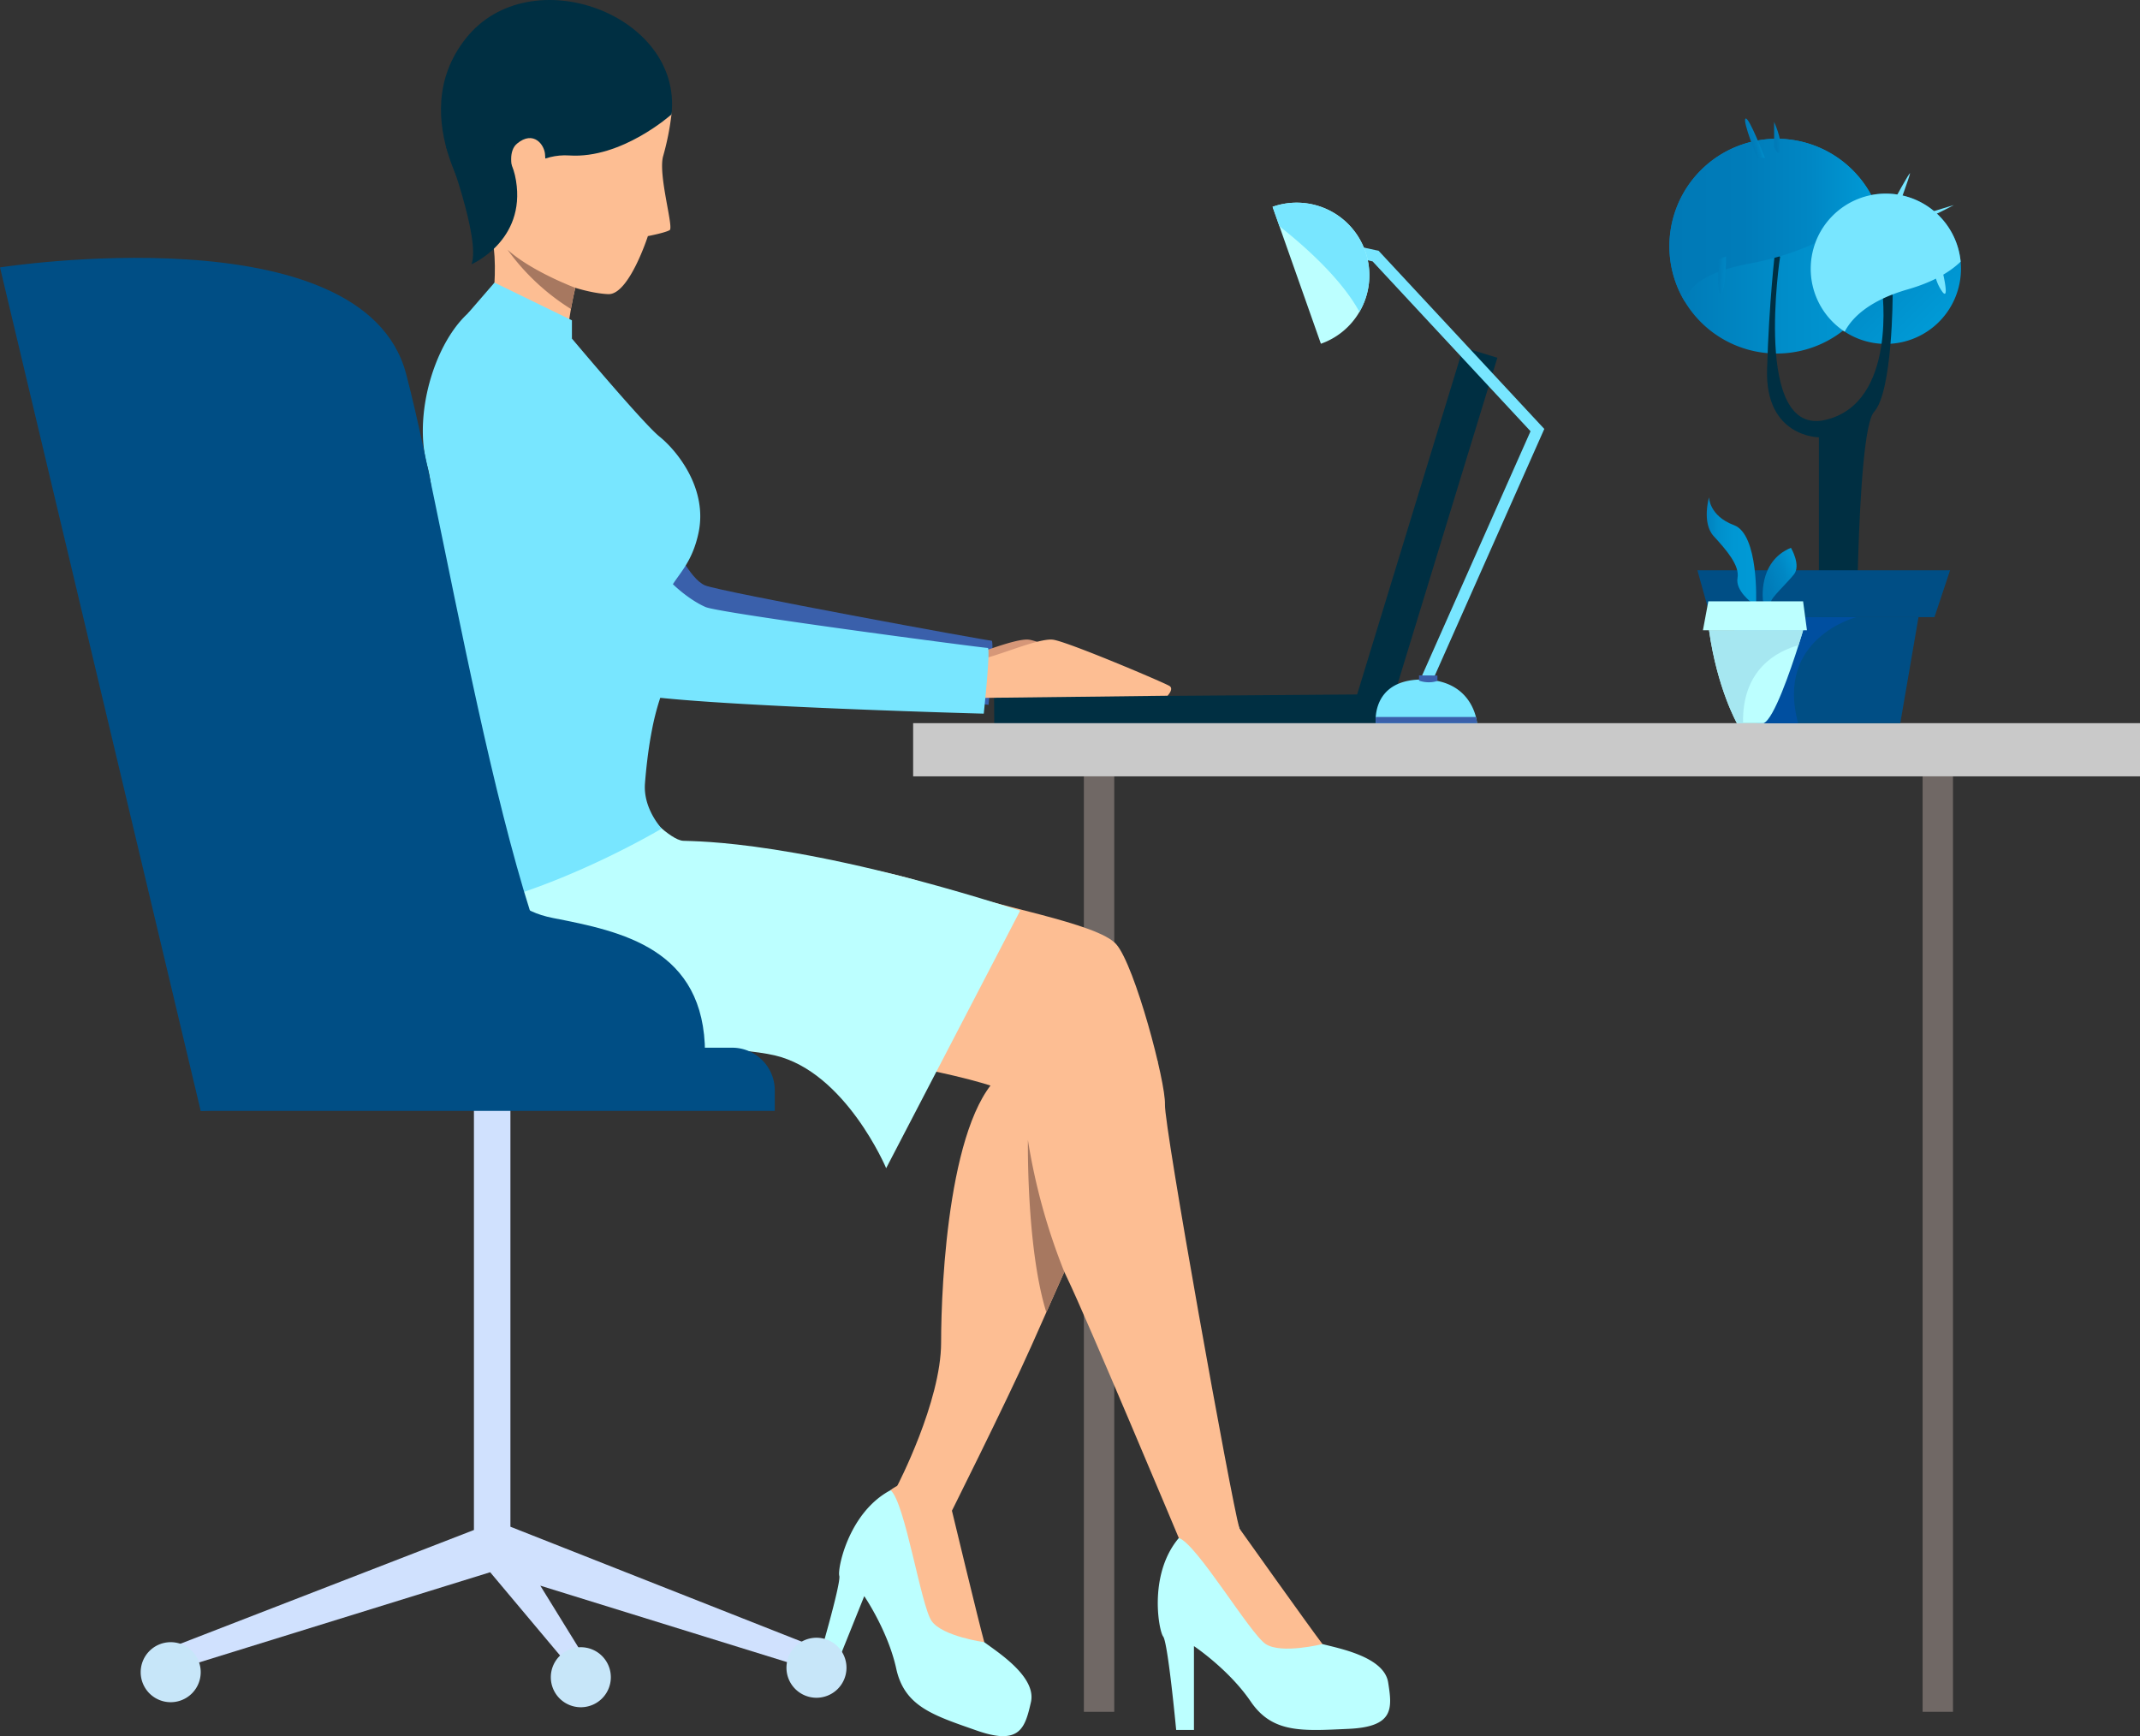 <svg xmlns="http://www.w3.org/2000/svg" xmlns:xlink="http://www.w3.org/1999/xlink" width="504.367" height="409.174" viewBox="0 0 504.367 409.174">
  <rect x="0" y="0" width="504.367" height="409.174" fill="#333333" stroke="none"/>
  <defs>
    <linearGradient id="linear-gradient" y1="0.5" x2="1" y2="0.5" gradientUnits="objectBoundingBox">
      <stop offset="0" stop-color="#0079b6"/>
      <stop offset="0.536" stop-color="#008dc9"/>
      <stop offset="1" stop-color="#009ad6"/>
    </linearGradient>
    <linearGradient id="linear-gradient-2" x1="0.146" y1="0.146" x2="0.854" y2="0.854" xlink:href="#linear-gradient"/>
    <linearGradient id="linear-gradient-3" y1="0.5" x2="1" y2="0.5" gradientUnits="objectBoundingBox">
      <stop offset="0" stop-color="#0079b6"/>
      <stop offset="0.359" stop-color="#007cb9"/>
      <stop offset="0.687" stop-color="#0087c4"/>
      <stop offset="1" stop-color="#009ad6"/>
    </linearGradient>
    <linearGradient id="linear-gradient-4" x1="0.069" y1="0.724" x2="0.786" y2="0.364" gradientUnits="objectBoundingBox">
      <stop offset="0" stop-color="#0079b6"/>
      <stop offset="0.476" stop-color="#007bb8"/>
      <stop offset="0.718" stop-color="#0082bf"/>
      <stop offset="0.907" stop-color="#0090cc"/>
      <stop offset="1" stop-color="#009ad6"/>
    </linearGradient>
    <linearGradient id="linear-gradient-5" x1="-0.7" y1="0.728" x2="1.357" y2="0.289" xlink:href="#linear-gradient-4"/>
    <linearGradient id="linear-gradient-6" x1="-0.678" y1="0.226" x2="1.686" y2="0.72" xlink:href="#linear-gradient-3"/>
    <linearGradient id="linear-gradient-7" x1="-0.15" y1="0.873" x2="1.051" y2="0.134" xlink:href="#linear-gradient-3"/>
    <linearGradient id="linear-gradient-8" y1="0.5" x2="1" y2="0.5" gradientUnits="objectBoundingBox">
      <stop offset="0" stop-color="#0079b6"/>
      <stop offset="0.086" stop-color="#0081be"/>
      <stop offset="0.296" stop-color="#008fcb"/>
      <stop offset="0.554" stop-color="#0097d3"/>
      <stop offset="1" stop-color="#009ad6"/>
    </linearGradient>
  </defs>
  <g id="Group_1080" data-name="Group 1080" transform="translate(5630.419 -5137.453)">
    <path id="Path_9894" data-name="Path 9894" d="M-5442.215,5498.544l-72.134-28.461V5368.94h-8.6v101.911l-71.469,27.693,1.792,5.038,73.506-22.775,23.584,28.1v-5.861l-11.769-19.074,63.3,19.613Z" transform="translate(4.229 27.192)" fill="#d0e1fe"/>
    <rect id="Rectangle_1861" data-name="Rectangle 1861" width="7.156" height="220.468" transform="translate(-5177.284 5320.422)" fill="#706865"/>
    <rect id="Rectangle_1862" data-name="Rectangle 1862" width="7.156" height="220.468" transform="translate(-5367.808 5540.892) rotate(180)" fill="#706865"/>
    <path id="Path_9895" data-name="Path 9895" d="M-5505.3,5218.486s3.814,6.236,8.559,14.473c5.38,9.338,9.693,17.719,10.861,19.792,2.374,4.219,6.144,12.7,9.88,14.3,3.438,1.476,66.814,13.1,67.542,13.038s-.716,15.117-.716,15.117-79.13-9.715-82.7-12.98-13.9-15.593-18.244-21.717c-4.133-5.832-10.472-15.4-13.833-19.521-3.759-4.608-11.644-20.379-1.618-28.245C-5512.763,5202.692-5508.383,5213.871-5505.3,5218.486Z" transform="translate(11.742 8.366)" fill="#3a60ab"/>
    <path id="Path_9896" data-name="Path 9896" d="M-5434.89,5275.731a64.193,64.193,0,0,0,7.342,1.074c2.375.075,13.362-4.907,16.876-4.432s26.445,10.216,27.486,10.926-.489,2.276-.489,2.276l-52.639.624Z" transform="translate(22.801 15.844)" fill="#d69778"/>
    <rect id="Rectangle_1863" data-name="Rectangle 1863" width="91.709" height="8.4" transform="translate(-5396.132 5301.765) rotate(-0.434)" fill="#002f42"/>
    <rect id="Rectangle_1864" data-name="Rectangle 1864" width="91.709" height="8.4" transform="translate(-5312.365 5307.013) rotate(-72.995)" fill="#002f42"/>
    <rect id="Rectangle_1865" data-name="Rectangle 1865" width="289.152" height="12.536" transform="translate(-5126.052 5320.424) rotate(180)" fill="#c9c9c9"/>
    <path id="Path_9897" data-name="Path 9897" d="M-5426.67,5455.228a46.275,46.275,0,0,0,1.643,10.388c1.142,4.1,3.437,19.969,6.365,22.188s12.375,8.1,10.988,14.146-2.562,10.261-12.762,6.681-17.019-5.627-18.978-14.579-7.541-17.1-7.541-17.1l-7.373,18.337-3.888-1.563s5.879-19.807,5.374-21.573,2.694-17.5,15.031-21.4S-5426.67,5455.228-5426.67,5455.228Z" transform="translate(20.229 36.681)" fill="#bcffff"/>
    <path id="Path_9898" data-name="Path 9898" d="M-5366.993,5460.208a46.322,46.322,0,0,0,5.4,9.024c2.589,3.378,10.637,17.245,14.183,18.212s14.5,2.9,15.472,9.025,1.45,10.475-9.348,10.959-17.888,1.128-23.045-6.447-13.377-13.054-13.377-13.054v19.764h-4.189s-1.934-20.569-3.063-22.02-4.029-17.245,5.963-25.463S-5366.993,5460.208-5366.993,5460.208Z" transform="translate(28.685 37.485)" fill="#bcffff"/>
    <path id="Path_9899" data-name="Path 9899" d="M-5379.777,5362.093s-12.854,28.918-22.028,49.557c-1.541,3.475-2.98,6.711-4.237,9.536-1.471,3.311-2.692,6.054-3.532,7.949-5.84,13.137-20.2,41.787-20.2,41.787s-10.808.412-11.435-8.764c0,0,10.37-19.885,10.37-33.856s1.875-55.131,15.223-64.029C-5399.343,5353.421-5388.772,5351.368-5379.777,5362.093Z" transform="translate(22.226 25.557)" fill="#fdbe93"/>
    <path id="Path_9900" data-name="Path 9900" d="M-5485.477,5313.225s2.71,2.711,5,3.336,40.669,3.546,58.4,9.386,41.294,9.593,45.675,14.6,11.679,32.535,11.47,37.75,15.58,93.08,17.546,99.937c1.043,3.635-14.279,2.244-14.279,2.244s-21.767-51.92-26.417-61.512c-8.542-17.623-8.968-39.208-12.1-42.545s-37.958-10.845-57.979-10.845-64.861,1.668-69.659-1.042-34.828-22.524-22.314-49.012S-5485.477,5313.225-5485.477,5313.225Z" transform="translate(9.077 19.46)" fill="#fdbe93"/>
    <path id="Path_9901" data-name="Path 9901" d="M-5398.841,5333.18l-31.583,60.7s-9.567-22.681-26.259-26.585-83.311-1.81-83.311-1.81-30.571-38.671-4.393-58.957,56.751,3.194,56.751,3.194,6.314,6.843,9.37,7S-5450.838,5316.525-5398.841,5333.18Z" transform="translate(8.863 18.891)" fill="#bcffff"/>
    <path id="Path_9902" data-name="Path 9902" d="M-5347.933,5487.289s-9.669,2.417-13.376,0-16.309-23.717-20.484-24.993c0,0,4.045-8.207,14.279-2.244C-5367.515,5460.052-5350.673,5483.743-5347.933,5487.289Z" transform="translate(29.206 37.64)" fill="#fdbe93"/>
    <path id="Path_9903" data-name="Path 9903" d="M-5420.5,5487.771s-9.874-1.364-12.411-4.989-6.283-28.088-9.682-30.831c0,0,6.814-6.1,14.084,3.245C-5428.505,5455.2-5421.717,5483.459-5420.5,5487.771Z" transform="translate(22.064 36.713)" fill="#fdbe93"/>
    <path id="Path_9904" data-name="Path 9904" d="M-5510.446,5140.387c7.629-.368,24.55,3.469,27.157,23.687a62.926,62.926,0,0,1-1.933,9.733c-1.322,4.283,2.515,16.911,1.513,17.533s-5.139,1.418-5.139,1.418-4.451,13.8-9.293,13.676-23.176-3.9-31.811-21.063S-5541.253,5141.878-5510.446,5140.387Z" transform="translate(11.127 0.342)" fill="#fdbe93"/>
    <path id="Path_9905" data-name="Path 9905" d="M-5505.506,5195.483s-.6,1.933-1.273,4.8c-.346,1.466-.713,3.176-1.032,4.994-.878,5.034-1.394,10.916-.089,14.833,0,0-10.707,3.709-19.166-11.423,0,0,3.633-16.3-1.089-26.188S-5505.506,5195.483-5505.506,5195.483Z" transform="translate(11.949 5)" fill="#fdbe93"/>
    <path id="Path_9906" data-name="Path 9906" d="M-5483.088,5164.416s-11.7,10.508-24.085,9.676c-12.573-.846-20.735,14.864-20.735,14.864s-18.714-23.485-3.627-42.475S-5480.413,5140.85-5483.088,5164.416Z" transform="translate(10.926)" fill="#002f42"/>
    <path id="Path_9907" data-name="Path 9907" d="M-5514.612,5170.578c-.067-2.379-2.714-5.95-6.613-2.7s1.344,14.565,4.539,13.457S-5514.543,5173.037-5514.612,5170.578Z" transform="translate(12.664 3.421)" fill="#fdbe93"/>
    <path id="Path_9908" data-name="Path 9908" d="M-5507.4,5199.1c-.347,1.466-.713,3.177-1.032,4.994a53.08,53.08,0,0,1-14.947-13.98C-5517.7,5195.255-5507.4,5199.1-5507.4,5199.1Z" transform="translate(12.573 6.186)" fill="#a77860"/>
    <path id="Path_9909" data-name="Path 9909" d="M-5475.279,5255.712c-2.254,10.444-8.184,10.993-7.823,18.708s2.663,8.377-1.328,20.542a59.573,59.573,0,0,0-1.822,7.208c-.056.295-.115.592-.167.891-.26,1.4-.48,2.818-.674,4.215-.355,2.583-.61,5.1-.789,7.406-.47,6,3.952,10.638,3.952,10.638s-39.037,23.388-65.837,20.1c0,0,6.939-29.164,10.76-39.181s2.668-56.31-.144-66.243c-4.149-14.66,4.139-36.639,15.471-39.5l17.568,8.138s17.7,21.133,21.668,24.322S-5472.992,5245.121-5475.279,5255.712Z" transform="translate(9.474 7.406)" fill="#78e6ff"/>
    <path id="Path_9910" data-name="Path 9910" d="M-5405.045,5408.963c-1.541,3.475-2.98,6.711-4.237,9.536-4.728-15.2-4.338-40.605-4.338-40.605A144.3,144.3,0,0,0-5405.045,5408.963Z" transform="translate(25.467 28.244)" fill="#a77860"/>
    <path id="Rectangle_1866" data-name="Rectangle 1866" d="M0,0H125.25A10.047,10.047,0,0,1,135.3,10.047V14.89a0,0,0,0,1,0,0H0a0,0,0,0,1,0,0V0A0,0,0,0,1,0,0Z" transform="translate(-5583.118 5384.377)" fill="#004e85"/>
    <path id="Path_9911" data-name="Path 9911" d="M-5524.328,5315.92s-3.412,13.8,12.649,16.93,35.809,7.136,35.809,31.912h-55.7Z" transform="translate(11.612 20.964)" fill="#004e85"/>
    <path id="Path_9912" data-name="Path 9912" d="M-5583.118,5392.879l-47.3-198.793s85.512-13.359,95.7,25.041,26.948,152.462,47.322,159.515S-5583.118,5392.879-5583.118,5392.879Z" transform="translate(0 6.388)" fill="#004e85"/>
    <path id="Path_9913" data-name="Path 9913" d="M-5536.338,5168.583s8.225,21.726,5.987,27.66c0,0,12.837-5.485,10.495-19.718S-5536.338,5168.583-5536.338,5168.583Z" transform="translate(11.052 3.494)" fill="#002f42"/>
    <path id="Path_9914" data-name="Path 9914" d="M-5507.211,5210.247v-4.3l-18.254-8.889-6.315,7.3Z" transform="translate(11.587 7.001)" fill="#78e6ff"/>
    <path id="Path_9915" data-name="Path 9915" d="M-5450.4,5489.936a7.073,7.073,0,0,1-7.074,7.073,7.072,7.072,0,0,1-7.073-7.073,7.073,7.073,0,0,1,7.073-7.073A7.074,7.074,0,0,1-5450.4,5489.936Z" transform="translate(19.486 40.574)" fill="#c7e6f9"/>
    <path id="Path_9916" data-name="Path 9916" d="M-5500.1,5491.936a7.072,7.072,0,0,1-7.072,7.072,7.072,7.072,0,0,1-7.074-7.072,7.074,7.074,0,0,1,7.074-7.074A7.073,7.073,0,0,1-5500.1,5491.936Z" transform="translate(13.647 40.809)" fill="#c7e6f9"/>
    <path id="Path_9917" data-name="Path 9917" d="M-5586.6,5490.873a7.073,7.073,0,0,1-7.073,7.072,7.073,7.073,0,0,1-7.074-7.072,7.074,7.074,0,0,1,7.074-7.074A7.074,7.074,0,0,1-5586.6,5490.873Z" transform="translate(3.486 40.685)" fill="#c7e6f9"/>
    <path id="Path_9918" data-name="Path 9918" d="M-5429.853,5275.731a64.174,64.174,0,0,0,7.342,1.074c2.375.075,13.361-4.907,16.877-4.432s26.444,10.216,27.484,10.926-.488,2.276-.488,2.276l-52.639.624Z" transform="translate(23.393 15.844)" fill="#fdbe93"/>
    <path id="Path_9919" data-name="Path 9919" d="M-5506.147,5228.1a83.858,83.858,0,0,1,8.148,12.14c5.379,9.338,9.742,18.565,10.909,20.638,2.374,4.217,7.91,8.644,11.646,10.247,3.438,1.477,65.778,9.7,66.5,9.634s-.94,15.491-.94,15.491-81.979-2.192-85.551-5.457-13.905-15.593-18.244-21.717c-4.134-5.832-10.472-15.4-13.834-19.521-3.758-4.609-11.643-20.379-1.618-28.245C-5516.315,5211.264-5509.231,5223.49-5506.147,5228.1Z" transform="translate(11.324 9.398)" fill="#78e6ff"/>
    <path id="Path_9920" data-name="Path 9920" d="M-5253.017,5217.336a25.307,25.307,0,0,0,25.306-25.306,25.166,25.166,0,0,0-2.307-10.566,25.3,25.3,0,0,0-23-14.74,25.307,25.307,0,0,0-25.307,25.306,25.161,25.161,0,0,0,3.659,13.11A25.287,25.287,0,0,0-5253.017,5217.336Z" transform="translate(41.36 3.438)" fill="url(#linear-gradient)"/>
    <path id="Path_9921" data-name="Path 9921" d="M-5230.817,5213.707a17.711,17.711,0,0,0,17.71-17.708q0-.847-.079-1.674a17.71,17.71,0,0,0-17.631-16.035A17.71,17.71,0,0,0-5248.525,5196a17.693,17.693,0,0,0,8.012,14.818A17.617,17.617,0,0,0-5230.817,5213.707Z" transform="translate(44.861 4.797)" fill="url(#linear-gradient-2)"/>
    <path id="Path_9922" data-name="Path 9922" d="M-5255.847,5190.559s-1.41,11.754-1.881,27.738,12.223,15.983,12.223,15.983v58.549h8.812s-.209-59.72,4.179-64.526,4.389-27.582,4.389-27.582l-2.508-1.462s3.761,26.954-13.373,30.925-10.656-38.448-10.656-38.448Z" transform="translate(43.779 6.238)" fill="#002f42"/>
    <path id="Path_9923" data-name="Path 9923" d="M-5259.285,5196.1c14.527-2.714,24.1-9,29.267-14.64a25.3,25.3,0,0,0-23-14.74,25.307,25.307,0,0,0-25.307,25.306,25.161,25.161,0,0,0,3.659,13.11C-5273.969,5201.7-5270.2,5198.141-5259.285,5196.1Z" transform="translate(41.36 3.438)" fill="url(#linear-gradient-3)"/>
    <path id="Path_9924" data-name="Path 9924" d="M-5225.645,5200.856c5.871-1.691,9.849-4.015,12.459-6.531a17.71,17.71,0,0,0-17.631-16.035A17.71,17.71,0,0,0-5248.525,5196a17.693,17.693,0,0,0,8.012,14.818C-5238.717,5207.426-5234.655,5203.451-5225.645,5200.856Z" transform="translate(44.861 4.797)" fill="#78e6ff"/>
    <path id="Path_9925" data-name="Path 9925" d="M-5212.869,5257.722h-59.549l3.069,11.05h52.8Z" transform="translate(42.055 14.128)" fill="#004e85"/>
    <path id="Path_9926" data-name="Path 9926" d="M-5221.142,5267.611h-44.195l6.139,25h33.759Z" transform="translate(42.887 15.29)" fill="#004e85"/>
    <path id="Path_9927" data-name="Path 9927" d="M-5231.239,5181.017l1.526.471s2.4-6.529,2.56-7.418S-5231.239,5181.017-5231.239,5181.017Z" transform="translate(46.892 4.293)" fill="#78e6ff"/>
    <path id="Path_9928" data-name="Path 9928" d="M-5217.53,5180.7l-7.575,2.3s.052.68,1.045.68S-5217.53,5180.7-5217.53,5180.7Z" transform="translate(47.612 5.08)" fill="#78e6ff"/>
    <path id="Path_9929" data-name="Path 9929" d="M-5220.461,5194.911h-1.932a10.3,10.3,0,0,0,1.932,4.7C-5218.894,5201.44-5220.461,5194.911-5220.461,5194.911Z" transform="translate(47.931 6.75)" fill="#78e6ff"/>
    <path id="Path_9930" data-name="Path 9930" d="M-5262.257,5162.472c-.783.574,2.769,9.246,2.769,9.246h1.776S-5261.473,5161.9-5262.257,5162.472Z" transform="translate(43.235 2.937)" fill="url(#linear-gradient-4)"/>
    <path id="Path_9931" data-name="Path 9931" d="M-5254.723,5169.491c.313-2.351-1.516-6.321-1.516-6.321v5.955S-5255.037,5171.842-5254.723,5169.491Z" transform="translate(43.955 3.021)" fill="url(#linear-gradient-5)"/>
    <path id="Path_9932" data-name="Path 9932" d="M-5267.337,5200.331c1.1-.9,1.149-8.786,1.149-8.786l-1.723.627S-5268.434,5201.228-5267.337,5200.331Z" transform="translate(42.569 6.354)" fill="url(#linear-gradient-6)"/>
    <path id="Path_9933" data-name="Path 9933" d="M-5235.782,5267.611h-29.555l6.139,25h9.678C-5254.99,5272.494-5235.782,5267.611-5235.782,5267.611Z" transform="translate(42.887 15.29)" fill="#004fa0"/>
    <path id="Path_9934" data-name="Path 9934" d="M-5257.1,5292.284c2.425-1.01,6.342-12.461,8.227-18.389.668-2.1,1.082-3.513,1.082-3.513h-22.175c1.917,13.688,6.571,21.9,6.571,21.9Z" transform="translate(42.343 15.615)" fill="#bcffff"/>
    <path id="Path_9935" data-name="Path 9935" d="M-5256.649,5265.606c0-.8,3.56-4.131,5.338-6.31s-.684-6.309-.684-6.309c-7.939,3.286-6.571,12.619-6.571,12.619S-5256.649,5266.4-5256.649,5265.606Z" transform="translate(43.671 13.572)" fill="url(#linear-gradient-7)"/>
    <path id="Path_9936" data-name="Path 9936" d="M-5259.781,5267.213h.958s.684-16.121-5.2-18.311-5.885-6.571-5.885-6.571-1.78,6.023,1.1,9.171,6.159,6.844,5.612,9.856S-5259.781,5267.213-5259.781,5267.213Z" transform="translate(42.285 12.32)" fill="url(#linear-gradient-8)"/>
    <path id="Path_9937" data-name="Path 9937" d="M-5248.874,5273.9c.668-2.1,1.082-3.513,1.082-3.513h-22.175c1.917,13.688,6.571,21.9,6.571,21.9h1.447C-5262.22,5279.468-5253.78,5275.258-5248.874,5273.9Z" transform="translate(42.343 15.615)" fill="#a6e7f1"/>
    <path id="Path_9938" data-name="Path 9938" d="M-5247.646,5264.281h-22.339l-1.271,6.819h24.519Z" transform="translate(42.191 14.898)" fill="#bcffff"/>
    <path id="Path_9939" data-name="Path 9939" d="M-5299.87,5232.48l-25.8,58.108-.694,1.561a6.932,6.932,0,0,1-2.869-.3l.57-1.281,25.549-57.547-37.229-40.033-5.587-1.213.583-2.682,6.429,1.4Z" transform="translate(33.42 6.066)" fill="#78e6ff"/>
    <path id="Path_9940" data-name="Path 9940" d="M-5340.257,5291.054h23.875a9.144,9.144,0,0,0-.262-1.451c-.718-2.834-3.334-8.836-12.625-8.836s-10.8,6-10.993,8.836A8.866,8.866,0,0,0-5340.257,5291.054Z" transform="translate(34.082 16.834)" fill="#78e6ff"/>
    <path id="Path_9941" data-name="Path 9941" d="M-5362.018,5181.173l1.612,4.571,9.774,27.7a17.034,17.034,0,0,0,9.08-7.5,17.069,17.069,0,0,0,1.361-14.325A17.108,17.108,0,0,0-5362.018,5181.173Z" transform="translate(31.529 5.021)" fill="#bcffff"/>
    <path id="Path_9942" data-name="Path 9942" d="M-5326.8,5279.927v1.273a6.274,6.274,0,0,1-1.295.283,6.932,6.932,0,0,1-2.869-.3c-.107-.034-.167-.059-.167-.059V5279.9l.736.005,2.993.018Z" transform="translate(35.158 16.733)" fill="#3a60ab"/>
    <path id="Path_9943" data-name="Path 9943" d="M-5340.257,5290.125h23.875a9.134,9.134,0,0,0-.262-1.451h-23.618A8.869,8.869,0,0,0-5340.257,5290.125Z" transform="translate(34.082 17.764)" fill="#3a60ab"/>
    <path id="Path_9944" data-name="Path 9944" d="M-5362.018,5181.173l1.612,4.571c5.7,4.5,14.558,12.275,18.854,20.195a17.069,17.069,0,0,0,1.361-14.325A17.108,17.108,0,0,0-5362.018,5181.173Z" transform="translate(31.529 5.021)" fill="#78e6ff"/>
  </g>
</svg>
